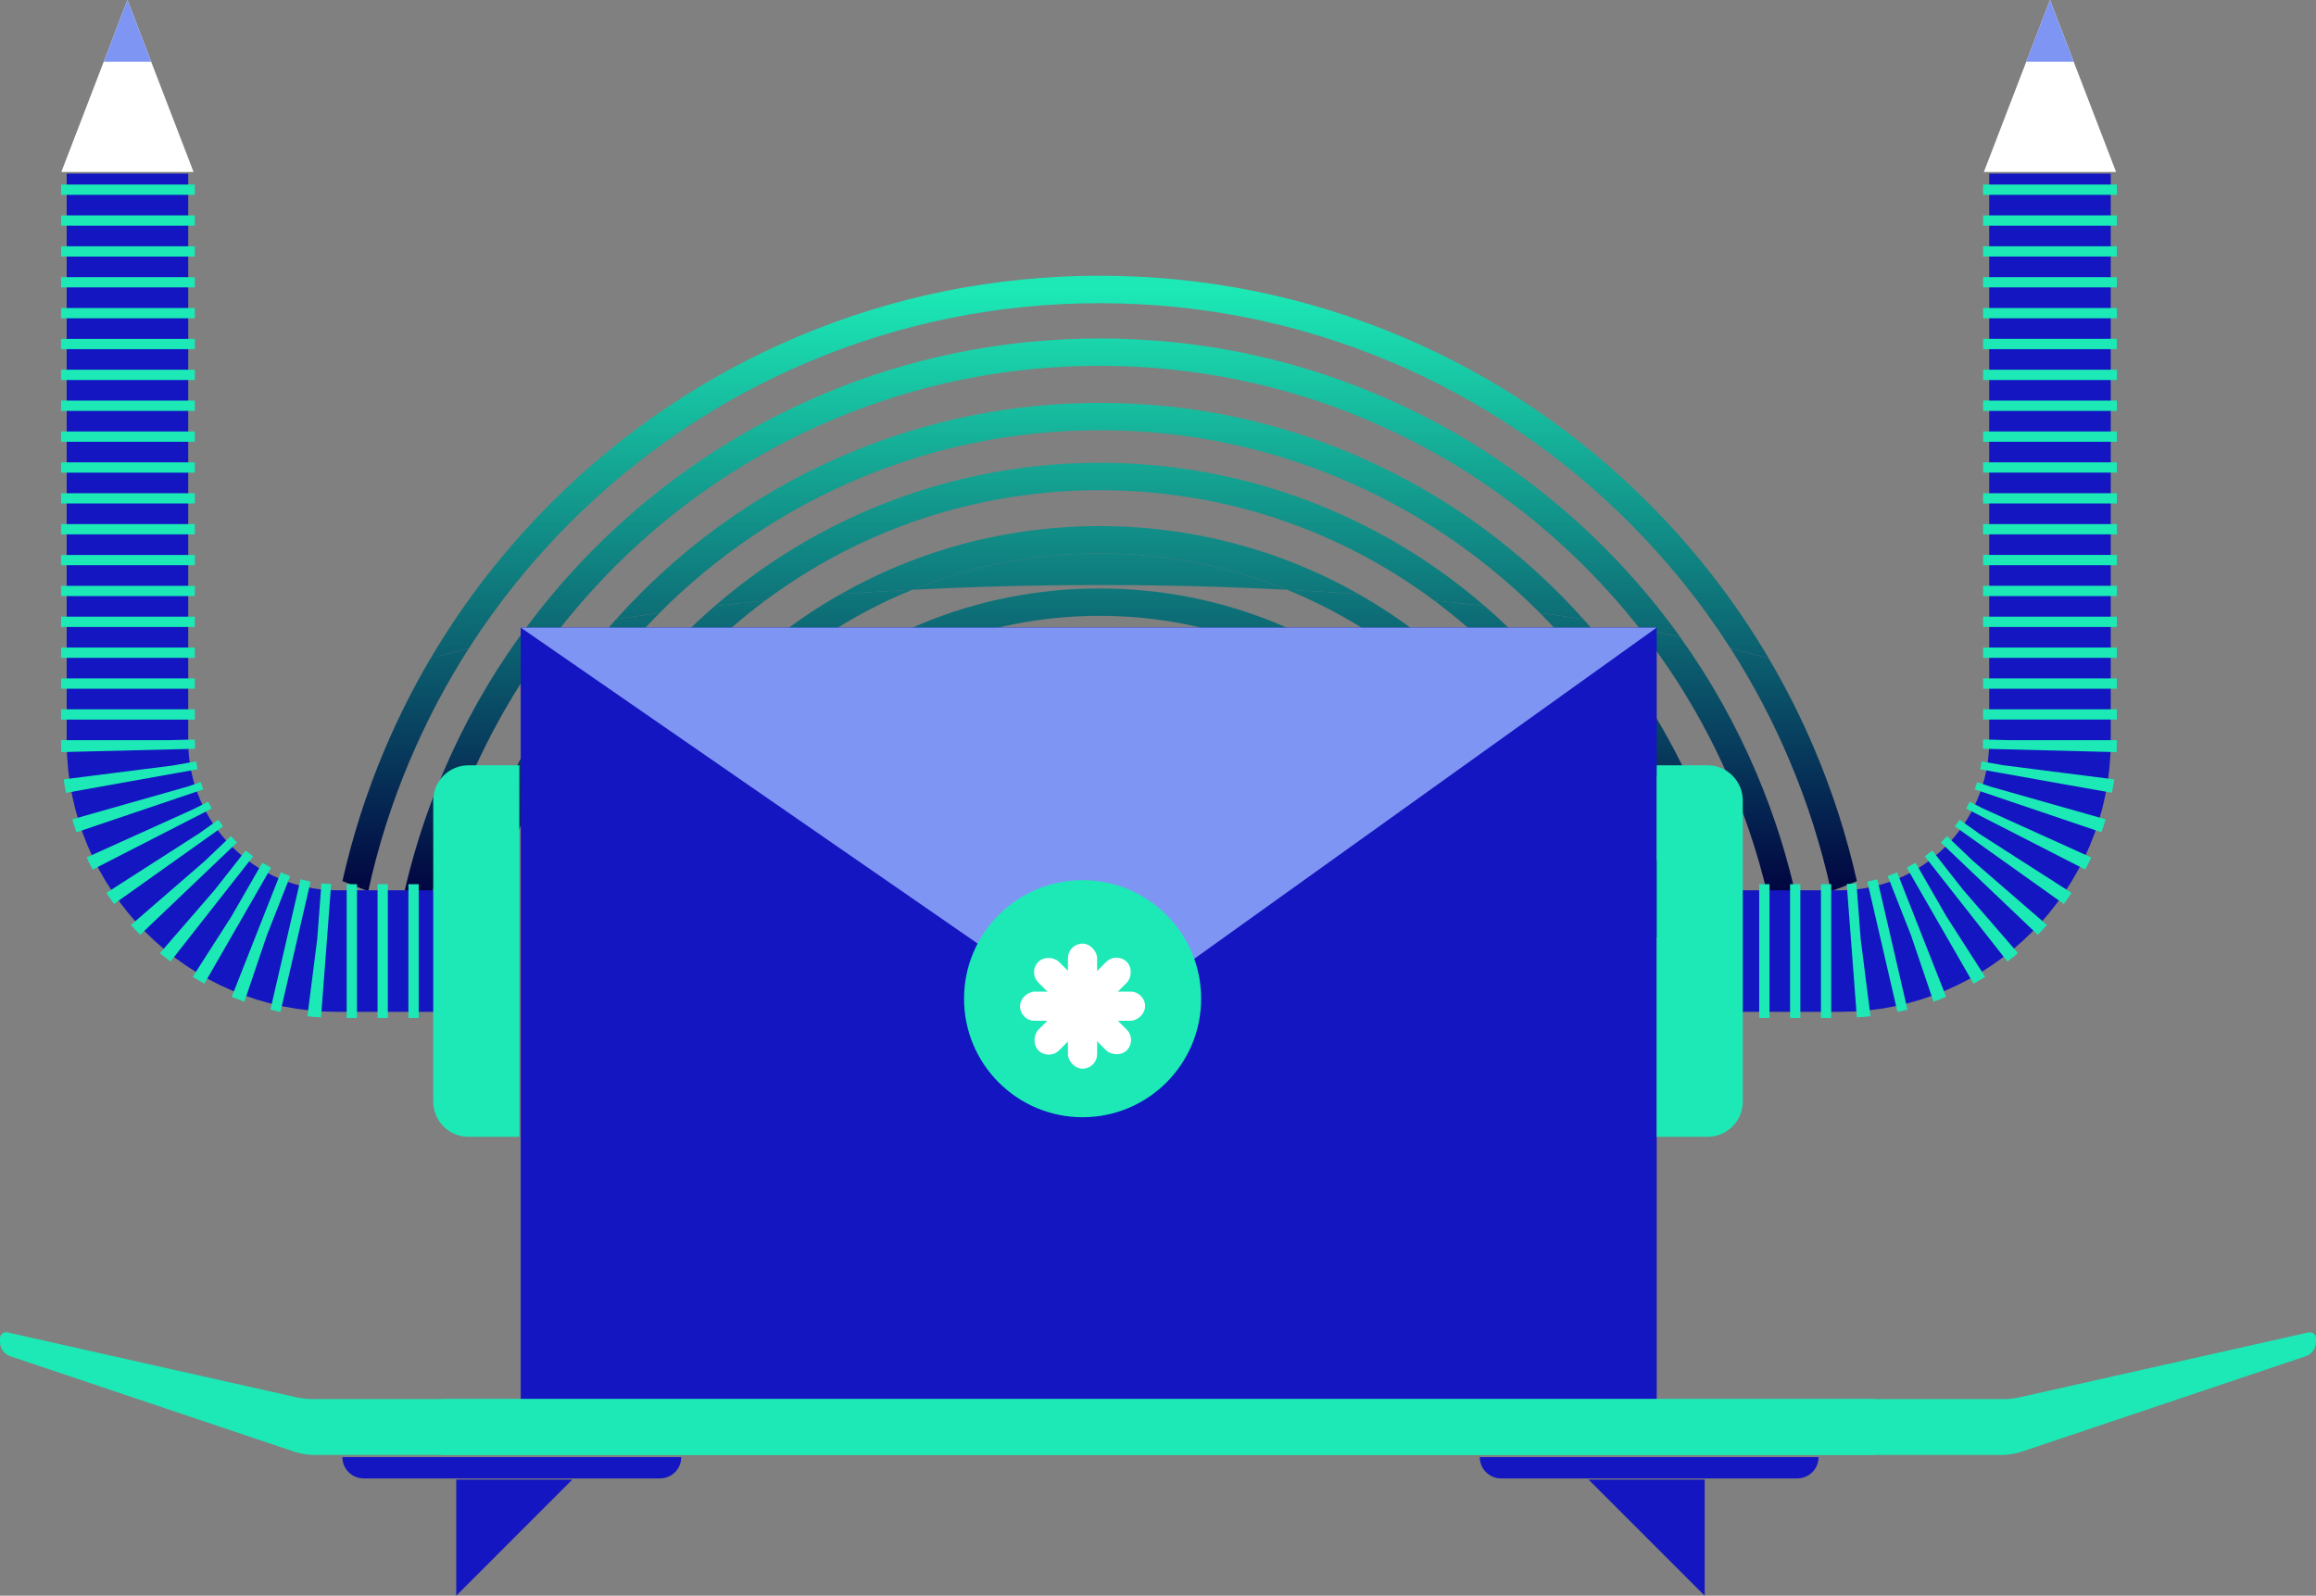 <?xml version="1.0" encoding="UTF-8"?>
<svg id="Laag_2" xmlns="http://www.w3.org/2000/svg" xmlns:xlink="http://www.w3.org/1999/xlink" viewBox="0 0 333.09 229.52">
  <rect x="0" y="0" width="333.09" height="229.52" fill="#808080" stroke="none"/>
  <defs>
    <style>
      .cls-1 {
        stroke: #1ce9b6;
        stroke-dasharray: 1.48 2.96;
        stroke-width: 19.24px;
      }

      .cls-1, .cls-2 {
        fill: none;
        stroke-miterlimit: 10;
      }

      .cls-3 {
        fill: url(#Naamloos_verloop_7-13);
      }

      .cls-4 {
        fill: url(#Naamloos_verloop_7-14);
      }

      .cls-5 {
        fill: url(#Naamloos_verloop_7-19);
      }

      .cls-6 {
        fill: url(#Naamloos_verloop_7-17);
      }

      .cls-7 {
        fill: url(#Naamloos_verloop_7-18);
      }

      .cls-8 {
        fill: url(#Naamloos_verloop_7-20);
      }

      .cls-9 {
        fill: url(#Naamloos_verloop_7-11);
      }

      .cls-10 {
        fill: url(#Naamloos_verloop_7-12);
      }

      .cls-11 {
        fill: url(#Naamloos_verloop_7-10);
      }

      .cls-12 {
        fill: url(#Naamloos_verloop_7-15);
      }

      .cls-13 {
        fill: url(#Naamloos_verloop_7-16);
      }

      .cls-14 {
        fill: #1316c1;
      }

      .cls-15 {
        fill: #fff;
      }

      .cls-16 {
        fill: #1ce9b6;
      }

      .cls-17 {
        fill: #7f95f4;
      }

      .cls-18 {
        fill: url(#Naamloos_verloop_7-2);
      }

      .cls-19 {
        fill: url(#Naamloos_verloop_7-3);
      }

      .cls-20 {
        fill: url(#Naamloos_verloop_7-7);
      }

      .cls-21 {
        fill: url(#Naamloos_verloop_7-4);
      }

      .cls-22 {
        fill: url(#Naamloos_verloop_7-5);
      }

      .cls-23 {
        fill: url(#Naamloos_verloop_7-6);
      }

      .cls-24 {
        fill: url(#Naamloos_verloop_7-8);
      }

      .cls-25 {
        fill: url(#Naamloos_verloop_7-9);
      }

      .cls-26 {
        fill: url(#Naamloos_verloop_7);
      }

      .cls-2 {
        stroke: #1316c1;
        stroke-width: 17.48px;
      }
    </style>
    <linearGradient id="Naamloos_verloop_7" data-name="Naamloos verloop 7" x1="58.35" y1="41.71" x2="58.35" y2="148.19" gradientUnits="userSpaceOnUse">
      <stop offset="0" stop-color="#1ce9b6"/>
      <stop offset=".81" stop-color="#010641"/>
    </linearGradient>
    <linearGradient id="Naamloos_verloop_7-2" data-name="Naamloos verloop 7" x1="257.97" y1="41.71" x2="257.97" y2="148.19" xlink:href="#Naamloos_verloop_7"/>
    <linearGradient id="Naamloos_verloop_7-3" data-name="Naamloos verloop 7" x1="69.14" y1="41.71" x2="69.14" y2="148.19" xlink:href="#Naamloos_verloop_7"/>
    <linearGradient id="Naamloos_verloop_7-4" data-name="Naamloos verloop 7" x1="247.17" y1="41.71" x2="247.17" y2="148.19" xlink:href="#Naamloos_verloop_7"/>
    <linearGradient id="Naamloos_verloop_7-5" data-name="Naamloos verloop 7" x1="235.5" y1="41.71" x2="235.5" y2="148.19" xlink:href="#Naamloos_verloop_7"/>
    <linearGradient id="Naamloos_verloop_7-6" data-name="Naamloos verloop 7" x1="80.81" y1="41.71" x2="80.81" y2="148.19" xlink:href="#Naamloos_verloop_7"/>
    <linearGradient id="Naamloos_verloop_7-7" data-name="Naamloos verloop 7" x1="92.6" x2="92.6" y2="148.19" xlink:href="#Naamloos_verloop_7"/>
    <linearGradient id="Naamloos_verloop_7-8" data-name="Naamloos verloop 7" x1="158.16" y1="41.71" x2="158.16" y2="148.19" xlink:href="#Naamloos_verloop_7"/>
    <linearGradient id="Naamloos_verloop_7-9" data-name="Naamloos verloop 7" x1="158.16" y1="41.71" x2="158.16" y2="148.19" xlink:href="#Naamloos_verloop_7"/>
    <linearGradient id="Naamloos_verloop_7-10" data-name="Naamloos verloop 7" x1="158.16" y1="41.71" x2="158.16" y2="148.19" xlink:href="#Naamloos_verloop_7"/>
    <linearGradient id="Naamloos_verloop_7-11" data-name="Naamloos verloop 7" x1="158.16" y1="41.71" x2="158.16" y2="148.19" xlink:href="#Naamloos_verloop_7"/>
    <linearGradient id="Naamloos_verloop_7-12" data-name="Naamloos verloop 7" x1="158.16" y1="41.71" x2="158.16" y2="148.19" xlink:href="#Naamloos_verloop_7"/>
    <linearGradient id="Naamloos_verloop_7-13" data-name="Naamloos verloop 7" x1="223.71" y1="41.71" x2="223.71" y2="148.19" xlink:href="#Naamloos_verloop_7"/>
    <linearGradient id="Naamloos_verloop_7-14" data-name="Naamloos verloop 7" x1="158.16" y1="41.71" x2="158.16" y2="148.19" xlink:href="#Naamloos_verloop_7"/>
    <linearGradient id="Naamloos_verloop_7-15" data-name="Naamloos verloop 7" x1="107.66" y1="41.71" x2="107.66" y2="148.19" xlink:href="#Naamloos_verloop_7"/>
    <linearGradient id="Naamloos_verloop_7-16" data-name="Naamloos verloop 7" x1="208.65" y1="41.71" x2="208.65" y2="148.19" xlink:href="#Naamloos_verloop_7"/>
    <linearGradient id="Naamloos_verloop_7-17" data-name="Naamloos verloop 7" x1="158.16" y1="41.71" x2="158.16" y2="148.18" xlink:href="#Naamloos_verloop_7"/>
    <linearGradient id="Naamloos_verloop_7-18" data-name="Naamloos verloop 7" x1="158.16" y1="41.71" x2="158.16" y2="148.19" xlink:href="#Naamloos_verloop_7"/>
    <linearGradient id="Naamloos_verloop_7-19" data-name="Naamloos verloop 7" x1="158.16" y1="41.71" x2="158.16" y2="148.19" xlink:href="#Naamloos_verloop_7"/>
    <linearGradient id="Naamloos_verloop_7-20" data-name="Naamloos verloop 7" x1="158.16" y1="41.71" x2="158.16" y2="148.19" xlink:href="#Naamloos_verloop_7"/>
  </defs>
  <g id="Laag_1-2" data-name="Laag_1">
    <path class="cls-26" d="M58.95,109.36c2.38-5.63,5.22-11.01,8.48-16.11-1.91.47-3.75.96-5.51,1.45-2.48,4.21-4.68,8.59-6.6,13.12-2.6,6.14-4.62,12.46-6.07,18.91,1.18.49,2.42.98,3.71,1.45,1.4-6.43,3.4-12.71,5.99-18.83Z"/>
    <path class="cls-18" d="M254.39,94.7c-1.77-.5-3.61-.98-5.51-1.45,3.27,5.1,6.1,10.48,8.48,16.11,2.59,6.11,4.58,12.4,5.99,18.83,1.3-.47,2.53-.96,3.71-1.45-1.45-6.45-3.47-12.76-6.07-18.91-1.92-4.54-4.12-8.92-6.6-13.12Z"/>
    <path class="cls-19" d="M57.81,129.83c1.22.39,2.48.76,3.79,1.13,1.29-6.18,3.18-12.23,5.66-18.1,3.41-8.07,7.84-15.57,13.21-22.41-1.97.37-3.9.74-5.77,1.14-4.39,6.13-8.1,12.73-11.06,19.74-2.54,6-4.48,12.18-5.82,18.49Z"/>
    <path class="cls-21" d="M249.05,112.87c2.48,5.87,4.37,11.91,5.66,18.1,1.3-.37,2.56-.75,3.79-1.13-1.34-6.32-3.29-12.49-5.82-18.49-2.97-7.01-6.67-13.61-11.06-19.74-1.87-.39-3.8-.77-5.77-1.14,5.37,6.84,9.79,14.34,13.21,22.41Z"/>
    <path class="cls-22" d="M227.73,89.07c-2.05-.32-4.15-.63-6.28-.92,8.17,8.19,14.58,17.72,19.07,28.32,2.3,5.44,4.04,11.05,5.21,16.78,1.31-.3,2.58-.61,3.83-.92-1.22-5.95-3.03-11.76-5.42-17.4-4.02-9.51-9.54-18.19-16.41-25.87Z"/>
    <path class="cls-23" d="M75.8,116.48c4.49-10.6,10.9-20.13,19.07-28.32-2.14.29-4.23.6-6.28.92-6.88,7.68-12.39,16.36-16.41,25.87-2.39,5.64-4.19,11.45-5.42,17.4,1.25.31,2.53.62,3.83.92,1.17-5.74,2.91-11.34,5.21-16.78Z"/>
    <path class="cls-20" d="M80.12,118.3c-2.19,5.17-3.84,10.51-4.95,15.96,1.26.26,2.55.52,3.86.77,3.12-15.38,10.68-29.52,22.03-40.87,2.83-2.83,5.84-5.42,8.99-7.77-2.45.24-4.87.49-7.24.77-1.56,1.35-3.07,2.75-4.54,4.22-7.78,7.78-13.88,16.83-18.15,26.92Z"/>
    <g>
      <path class="cls-24" d="M131.21,84.83c8.68-.44,17.69-.68,26.94-.68s18.27.23,26.94.68c-8.45-3.42-17.56-5.22-26.94-5.22s-18.5,1.8-26.94,5.22Z"/>
      <path class="cls-25" d="M82.03,75.14c9.89-9.89,21.4-17.65,34.22-23.07,13.27-5.61,27.37-8.46,41.91-8.46s28.64,2.85,41.91,8.46c12.82,5.42,24.33,13.19,34.22,23.07,5.54,5.54,10.42,11.6,14.59,18.11,1.91.47,3.75.96,5.51,1.45-4.78-8.12-10.57-15.6-17.32-22.35-10.25-10.25-22.18-18.3-35.47-23.92-13.76-5.82-28.38-8.77-43.44-8.77s-29.68,2.95-43.44,8.77c-13.29,5.62-25.22,13.67-35.47,23.92-6.75,6.75-12.54,14.23-17.32,22.35,1.77-.5,3.61-.98,5.51-1.45,4.17-6.51,9.05-12.57,14.59-18.11Z"/>
      <path class="cls-11" d="M88.4,81.51c9.06-9.06,19.61-16.17,31.36-21.14,12.16-5.14,25.08-7.75,38.4-7.75s26.24,2.61,38.4,7.75c11.75,4.97,22.3,12.08,31.36,21.14,2.84,2.84,5.49,5.82,7.94,8.95,1.97.37,3.9.74,5.77,1.14-3.26-4.55-6.91-8.85-10.92-12.87-9.42-9.42-20.39-16.82-32.61-21.98-12.65-5.35-26.08-8.06-39.93-8.06s-27.28,2.71-39.93,8.06c-12.22,5.17-23.19,12.56-32.61,21.98-4.01,4.01-7.66,8.31-10.92,12.87,1.87-.39,3.8-.77,5.77-1.14,2.45-3.12,5.1-6.11,7.94-8.95Z"/>
      <path class="cls-9" d="M94.96,88.06c8.21-8.21,17.77-14.65,28.41-19.16,11.02-4.66,22.72-7.02,34.79-7.02s23.77,2.36,34.79,7.02c10.64,4.5,20.2,10.95,28.41,19.16.03.03.06.06.09.09,2.14.29,4.23.6,6.28.92-1.16-1.29-2.35-2.56-3.58-3.79-8.57-8.57-18.55-15.3-29.66-20-11.51-4.87-23.73-7.33-36.32-7.33s-24.82,2.47-36.32,7.33c-11.11,4.7-21.09,11.43-29.66,20-1.23,1.23-2.43,2.5-3.58,3.79,2.05-.32,4.15-.63,6.28-.92.03-.03.06-.06.09-.09Z"/>
      <path class="cls-10" d="M158.16,70.51c17.57,0,34.28,5.57,48.11,15.88,2.45.24,4.87.49,7.24.77-6.69-5.79-14.2-10.47-22.38-13.93-10.44-4.42-21.53-6.66-32.97-6.66s-22.52,2.24-32.97,6.66c-8.18,3.46-15.69,8.13-22.38,13.93,2.37-.27,4.78-.53,7.24-.77,13.84-10.31,30.55-15.88,48.11-15.88Z"/>
      <path class="cls-3" d="M215.26,94.16c11.35,11.35,18.9,25.49,22.03,40.87,1.31-.25,2.6-.51,3.86-.77-1.11-5.45-2.76-10.79-4.95-15.96-4.27-10.09-10.37-19.14-18.15-26.92-1.47-1.47-2.98-2.88-4.54-4.22-2.37-.27-4.78-.53-7.24-.77,3.15,2.35,6.16,4.94,8.99,7.77Z"/>
      <path class="cls-4" d="M158.16,79.61c9.39,0,18.5,1.8,26.94,5.22,3.5.18,6.95.39,10.34.64-11.24-6.39-24-9.8-37.28-9.8s-26.04,3.4-37.28,9.8c3.39-.25,6.84-.46,10.34-.64,8.45-3.42,17.56-5.22,26.94-5.22Z"/>
      <path class="cls-12" d="M107.49,100.6c6.9-6.9,14.95-12.21,23.72-15.77-3.5.18-6.95.39-10.34.64-5.85,3.33-11.28,7.46-16.17,12.34-10.6,10.6-17.65,23.78-20.59,38.13,1.28.22,2.58.43,3.89.64,2.8-13.54,9.48-25.99,19.49-35.99Z"/>
      <path class="cls-13" d="M195.44,85.47c-3.39-.25-6.84-.46-10.34-.64,8.77,3.56,16.83,8.87,23.72,15.77,10.01,10.01,16.68,22.45,19.49,35.99,1.32-.21,2.61-.42,3.89-.64-2.94-14.35-10-27.54-20.59-38.13-4.88-4.88-10.32-9.02-16.17-12.34Z"/>
      <path class="cls-6" d="M113.83,106.94c11.84-11.84,27.58-18.36,44.32-18.36s32.49,6.52,44.32,18.36c8.62,8.62,14.41,19.3,16.93,30.93,1.32-.17,2.62-.35,3.91-.54-2.64-12.48-8.83-23.95-18.06-33.18-12.58-12.58-29.31-19.51-47.11-19.51s-34.53,6.93-47.11,19.51c-9.23,9.23-15.42,20.7-18.06,33.18,1.29.18,2.59.36,3.91.54,2.52-11.63,8.31-22.32,16.93-30.93Z"/>
      <path class="cls-7" d="M120.36,113.47c10.1-10.09,23.52-15.65,37.79-15.65s27.7,5.56,37.79,15.65c7.13,7.13,11.99,15.92,14.24,25.5,1.33-.14,2.64-.29,3.94-.44-2.36-10.46-7.63-20.07-15.4-27.84-10.84-10.84-25.25-16.81-40.58-16.81s-29.74,5.97-40.58,16.81c-7.77,7.77-13.04,17.38-15.4,27.84,1.3.15,2.62.3,3.94.44,2.24-9.58,7.11-18.37,14.24-25.5Z"/>
      <path class="cls-5" d="M158.16,107.1c20.41,0,37.63,13.92,42.67,32.77,1.34-.11,2.66-.23,3.98-.35-5.26-20.86-24.18-36.35-46.65-36.35s-41.39,15.49-46.65,36.35c1.31.12,2.64.24,3.98.35,5.04-18.85,22.26-32.77,42.67-32.77Z"/>
      <path class="cls-8" d="M158.16,116.11c15.65,0,28.94,10.28,33.48,24.44,1.35-.09,2.7-.18,4.03-.28-4.76-16.22-19.78-28.1-37.52-28.1s-32.76,11.88-37.52,28.1c1.34.1,2.68.19,4.03.28,4.54-14.16,17.84-24.44,33.48-24.44Z"/>
    </g>
    <rect class="cls-14" x="74.89" y="90.27" width="163.38" height="112.1"/>
    <path class="cls-16" d="M269.54,209.28H45.29c-1.03,0-2.05-.17-3.02-.49L1.48,195.08c-.88-.3-1.48-1.13-1.48-2.06v-.51c0-.56.52-.98,1.08-.86l41.47,9.32c.79.18,1.61.27,2.42.27h224.57v8.03Z"/>
    <path class="cls-16" d="M63.55,209.28h224.25c1.03,0,2.05-.17,3.02-.49l40.79-13.71c.88-.3,1.48-1.13,1.48-2.06v-.51c0-.56-.52-.98-1.08-.86l-41.47,9.32c-.79.18-1.61.27-2.42.27H63.55s0,8.03,0,8.03Z"/>
    <path class="cls-14" d="M52.31,209.59h42.61c1.69,0,3.06,1.37,3.06,3.06h-48.74c0-1.69,1.37-3.06,3.06-3.06Z" transform="translate(147.22 422.24) rotate(180)"/>
    <polygon class="cls-14" points="82.31 212.82 65.62 229.52 65.62 212.82 65.62 212.82 82.31 212.82"/>
    <path class="cls-14" d="M212.81,209.59h48.74c0,1.69-1.37,3.06-3.06,3.06h-42.61c-1.69,0-3.06-1.37-3.06-3.06h0Z"/>
    <polygon class="cls-14" points="228.47 212.82 245.17 229.52 245.17 212.82 245.17 212.82 228.47 212.82"/>
    <path class="cls-17" d="M74.89,90.27l72.47,50.12c6.39,4.42,14.86,4.35,21.17-.17l69.74-49.95H74.89Z"/>
    <circle class="cls-16" cx="155.7" cy="143.65" r="17.05"/>
    <path class="cls-2" d="M244.13,136.8h20.51c16.67,0,30.19-13.52,30.19-30.19V24.98"/>
    <path class="cls-2" d="M69.03,136.8h-20.51c-16.67,0-30.19-13.52-30.19-30.19V24.98"/>
    <path class="cls-1" d="M244.13,136.8h20.51c16.67,0,30.19-13.52,30.19-30.19V24.98"/>
    <path class="cls-1" d="M69.1,136.8h-20.51c-16.67,0-30.19-13.52-30.19-30.19V24.98"/>
    <polygon class="cls-15" points="294.83 0 304.34 24.74 285.32 24.74 294.83 0"/>
    <polygon class="cls-17" points="294.83 0 298.24 8.88 291.41 8.88 294.83 0"/>
    <polygon class="cls-15" points="18.33 0 27.84 24.74 8.82 24.74 18.33 0"/>
    <polygon class="cls-17" points="18.33 0 21.74 8.88 14.91 8.88 18.33 0"/>
    <path class="cls-16" d="M243.32,110.08h7.32v53.44h-7.32c-2.79,0-5.06-2.27-5.06-5.06v-43.32c0-2.79,2.27-5.06,5.06-5.06Z" transform="translate(488.91 273.6) rotate(180)"/>
    <path class="cls-16" d="M67.37,110.08h7.32v53.44h-7.32c-2.79,0-5.06-2.27-5.06-5.06v-43.32c0-2.79,2.27-5.06,5.06-5.06Z"/>
    <rect class="cls-15" x="153.59" y="135.73" width="4.2" height="17.99" rx="2.1" ry="2.1" transform="translate(368.12 136.96) rotate(135)"/>
    <rect class="cls-15" x="153.59" y="135.73" width="4.2" height="17.99" rx="2.1" ry="2.1" transform="translate(163.46 357.15) rotate(-135)"/>
    <rect class="cls-15" x="153.59" y="135.73" width="4.2" height="17.99" rx="2.1" ry="2.1" transform="translate(10.97 300.42) rotate(-90)"/>
    <rect class="cls-15" x="153.59" y="135.73" width="4.2" height="17.99" rx="2.1" ry="2.1"/>
  </g>
</svg>